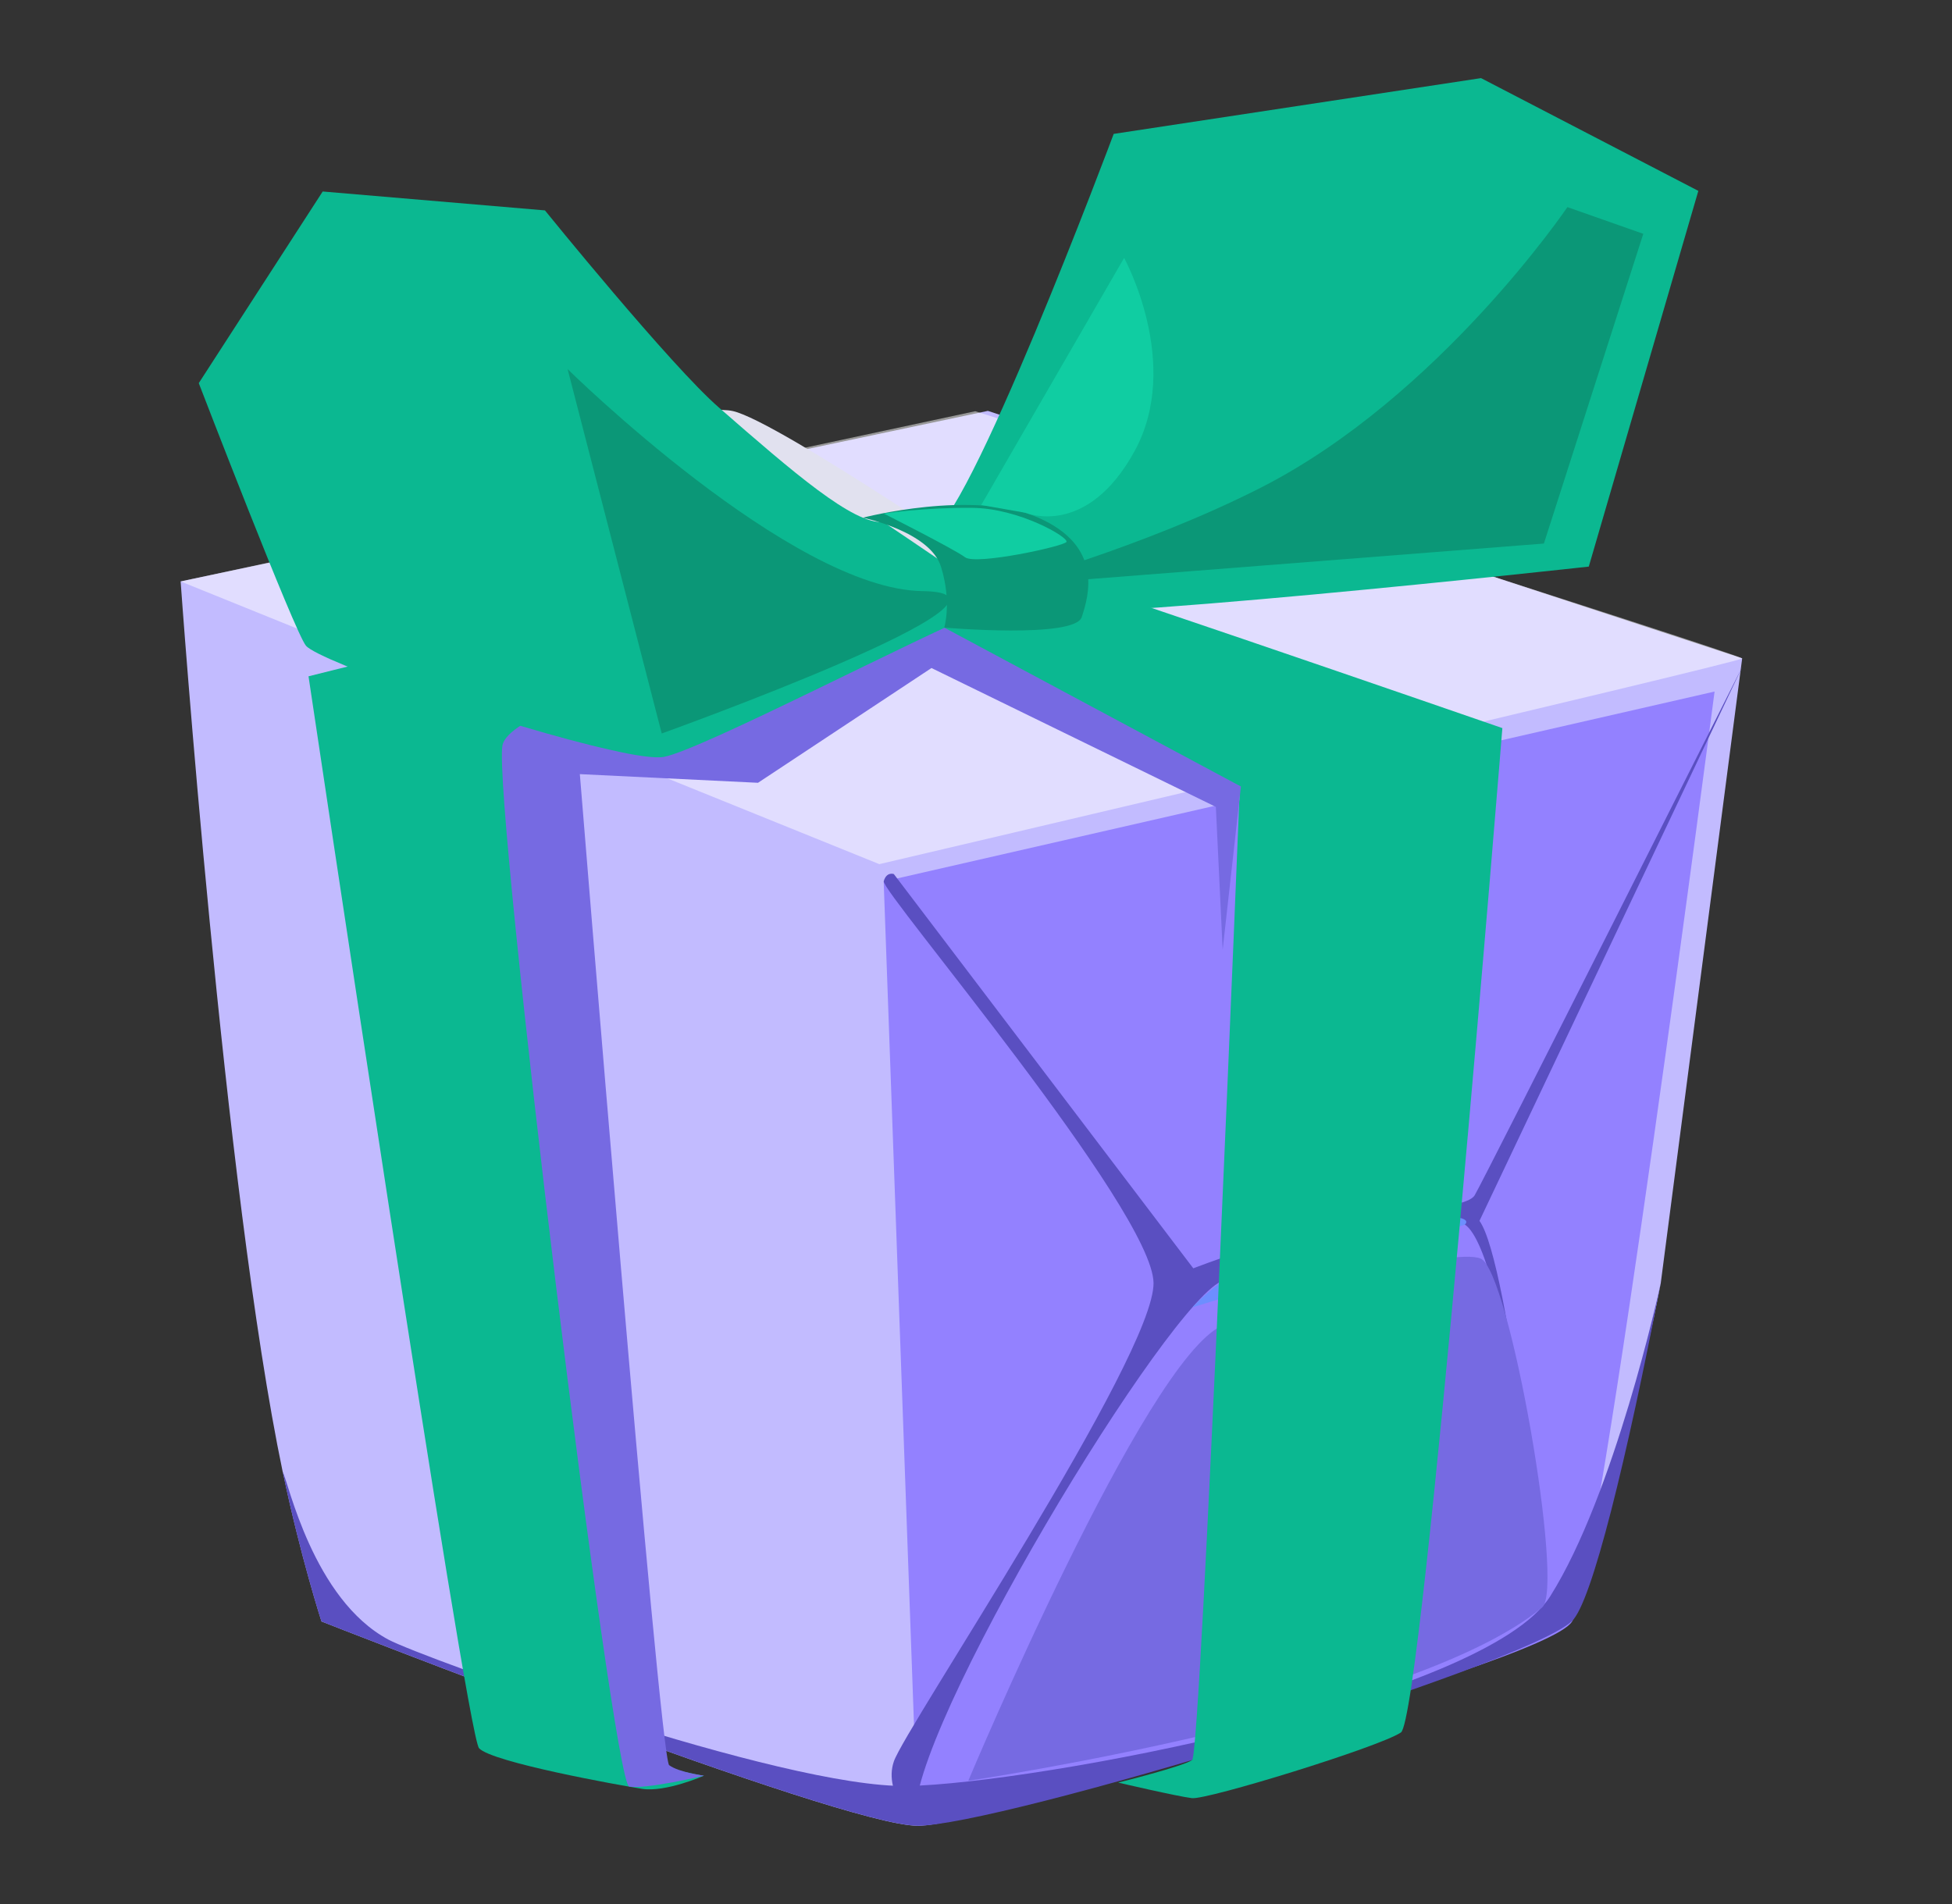 <svg width="41" height="40" viewBox="0 0 41 40" fill="none" xmlns="http://www.w3.org/2000/svg">
<rect x="0" y="0" width="41" height="40" fill="#333333" stroke="none"/>
<path d="M34.884 26.946C34.884 26.946 34.884 26.946 34.884 26.95C34.178 30.6 33.012 34.06 33.012 34.06C33.012 34.06 20.913 38.374 19.266 38.356C17.616 38.339 6.753 34.064 6.753 34.064C6.753 34.064 6.311 32.699 5.942 30.93C5.938 30.926 5.938 30.922 5.938 30.922C4.706 25.026 3.794 12.215 3.794 12.215L20.749 8.632L36.593 13.83L34.884 26.946Z" fill="#C2BBFF"/>
<path opacity="0.5" d="M3.794 12.215L18.469 18.154C18.469 18.154 36.586 13.907 36.59 13.833C36.593 13.756 20.484 8.639 20.484 8.639L3.794 12.215Z" fill="white"/>
<path d="M19.274 38.359L18.561 18.519L36.013 14.528C36.013 14.528 33.594 33.116 33.02 34.064C32.449 35.015 19.274 38.359 19.274 38.359Z" fill="#9381FF"/>
<path d="M34.883 26.952C34.177 30.602 33.435 33.684 33.011 34.063C31.945 35.028 20.911 38.377 19.265 38.355C17.615 38.338 6.751 34.063 6.751 34.063C6.751 34.063 6.309 32.698 5.94 30.929C6.048 31.097 6.57 33.603 8.165 34.449C8.847 34.811 16.435 37.573 19.067 37.52C21.705 37.471 31.19 35.706 32.562 33.533C33.909 31.395 34.848 27.121 34.883 26.952Z" fill="#5A4FC1"/>
<path d="M19.269 38.354C18.666 37.108 24.222 27.793 25.593 26.95C26.961 26.111 29.854 25.111 30.769 25.726C31.681 26.34 32.433 33.605 32.433 33.605C32.433 33.605 31.709 26.519 31.075 25.648L36.606 13.985C36.606 13.985 31.201 24.725 30.974 25.111C30.745 25.494 28.374 25.381 25.064 26.645L18.774 18.362C18.774 18.362 18.621 18.306 18.562 18.513C18.499 18.72 24.204 25.417 24.229 26.95C24.253 28.484 19.004 36.314 18.774 37.006C18.541 37.694 19.269 38.354 19.269 38.354Z" fill="#5A4FC1"/>
<path d="M30.764 25.73C31.23 25.312 26.862 25.512 25.048 27.463L30.764 25.73Z" fill="#6D8EFF"/>
<path d="M20.338 37.411C20.338 37.411 24.048 28.566 25.67 27.85C27.292 27.134 30.491 26.204 31.097 26.439C31.706 26.675 32.868 33.371 32.392 33.768C29.694 36.021 20.338 37.411 20.338 37.411Z" fill="#766AE2"/>
<path d="M14.782 37.306C14.782 37.306 13.981 37.657 13.487 37.58C12.992 37.503 10.33 37.022 10.062 36.727C9.794 36.432 6.48 14.208 6.48 14.208C6.48 14.208 17.904 11.341 18.548 11.534C19.192 11.727 20.407 12.415 20.407 12.415C20.407 12.415 12.533 14.945 11.659 15.714C10.786 16.483 13.636 36.815 13.675 36.966C13.716 37.12 14.782 37.306 14.782 37.306Z" fill="#0BB891"/>
<path d="M23.487 37.449C23.487 37.449 24.719 37.737 25.036 37.776C25.356 37.814 28.97 36.702 29.425 36.396C29.881 36.091 31.556 15.296 31.556 15.296C31.556 15.296 20.709 11.54 20.313 11.519C19.916 11.498 18.812 11.726 18.28 12.147C17.747 12.568 26.042 16.52 26.042 16.52C26.042 16.52 25.228 36.842 25.04 36.975C24.852 37.109 23.487 37.449 23.487 37.449Z" fill="#0BB891"/>
<path d="M18.948 12.718C17.754 12.377 10.525 10.345 10.525 10.345L8.384 10.802C8.384 10.802 8.698 9.847 8.945 9.731C9.192 9.615 14.444 8.422 15.394 8.636C16.345 8.847 21.329 12.261 21.329 12.261L18.948 12.718Z" fill="#E1E1EF"/>
<path d="M14.79 37.304C14.79 37.304 13.568 37.595 13.216 37.532C12.865 37.469 10.352 16.803 10.553 15.663C10.755 14.522 19.158 12.823 19.158 12.823L26.064 16.523L25.681 19.952L25.538 16.951L19.565 14.034L15.921 16.445L12.179 16.263C12.179 16.263 13.853 36.928 14.055 37.083C14.257 37.234 14.79 37.304 14.79 37.304Z" fill="#766AE2"/>
<path d="M21.06 12.72H21.056C21.053 12.72 21.049 12.717 21.046 12.717H21.042C21.018 12.71 20.948 12.72 20.84 12.759C20.792 12.777 20.733 12.801 20.663 12.822C19.298 13.373 14.739 15.749 13.949 15.9C13.761 15.935 13.346 15.876 12.803 15.749C10.715 15.283 6.719 13.903 6.427 13.566C6.197 13.303 4.175 8.049 4.175 8.049L6.778 4.023L11.446 4.42C11.446 4.42 14.095 7.691 15.104 8.565C16.653 9.916 17.927 11.022 18.554 10.966C18.554 10.966 19.5 11.601 20.231 12.106C20.235 12.106 20.235 12.106 20.235 12.11C20.357 12.191 20.468 12.271 20.572 12.348C20.726 12.45 20.854 12.541 20.938 12.608C21.011 12.671 21.06 12.71 21.06 12.72Z" fill="#0BB891"/>
<path d="M13.899 15.409L11.922 7.754C11.922 7.754 16.617 12.38 19.374 12.418C22.127 12.453 13.899 15.409 13.899 15.409Z" fill="#0B9777"/>
<path d="M21.028 12.837C20.952 12.812 20.872 12.78 20.802 12.738C20.799 12.738 20.795 12.735 20.791 12.735H20.788C20.75 12.717 20.715 12.696 20.677 12.675C20.569 12.612 20.471 12.535 20.377 12.454V12.45C20.28 12.366 20.193 12.271 20.113 12.177C20.113 12.173 20.113 12.173 20.109 12.173C19.758 11.756 19.563 11.292 19.524 11.205C19.521 11.194 19.518 11.191 19.518 11.191C20.266 11.18 23.392 2.813 23.392 2.813L31.108 1.641L35.672 4.01L33.371 11.903C33.371 11.903 22.052 13.156 21.028 12.837Z" fill="#0BB891"/>
<path d="M21.032 12.311C21.032 12.311 24.005 11.51 26.5 10.236C30.232 8.327 32.922 4.351 32.922 4.351L34.516 4.912L32.428 11.419L21.032 12.311Z" fill="#0B9777"/>
<path d="M18.123 10.876C18.123 10.876 20.442 10.272 21.81 10.876C23.177 11.479 22.871 12.508 22.721 12.964C22.572 13.42 19.833 13.185 19.833 13.185C19.833 13.185 19.996 12.655 19.766 11.911C19.54 11.167 18.123 10.876 18.123 10.876Z" fill="#0B9777"/>
<path d="M18.561 10.788C18.561 10.788 20.043 11.536 20.27 11.707C20.499 11.879 22.348 11.476 22.4 11.385C22.452 11.29 21.404 10.676 20.419 10.669C19.434 10.658 18.561 10.788 18.561 10.788Z" fill="#10CDA2"/>
<path d="M21.547 10.774C21.547 10.774 22.824 11.314 23.83 9.479C24.836 7.643 23.611 5.418 23.611 5.418L20.61 10.609L21.547 10.774Z" fill="#10CDA2"/>
</svg>

